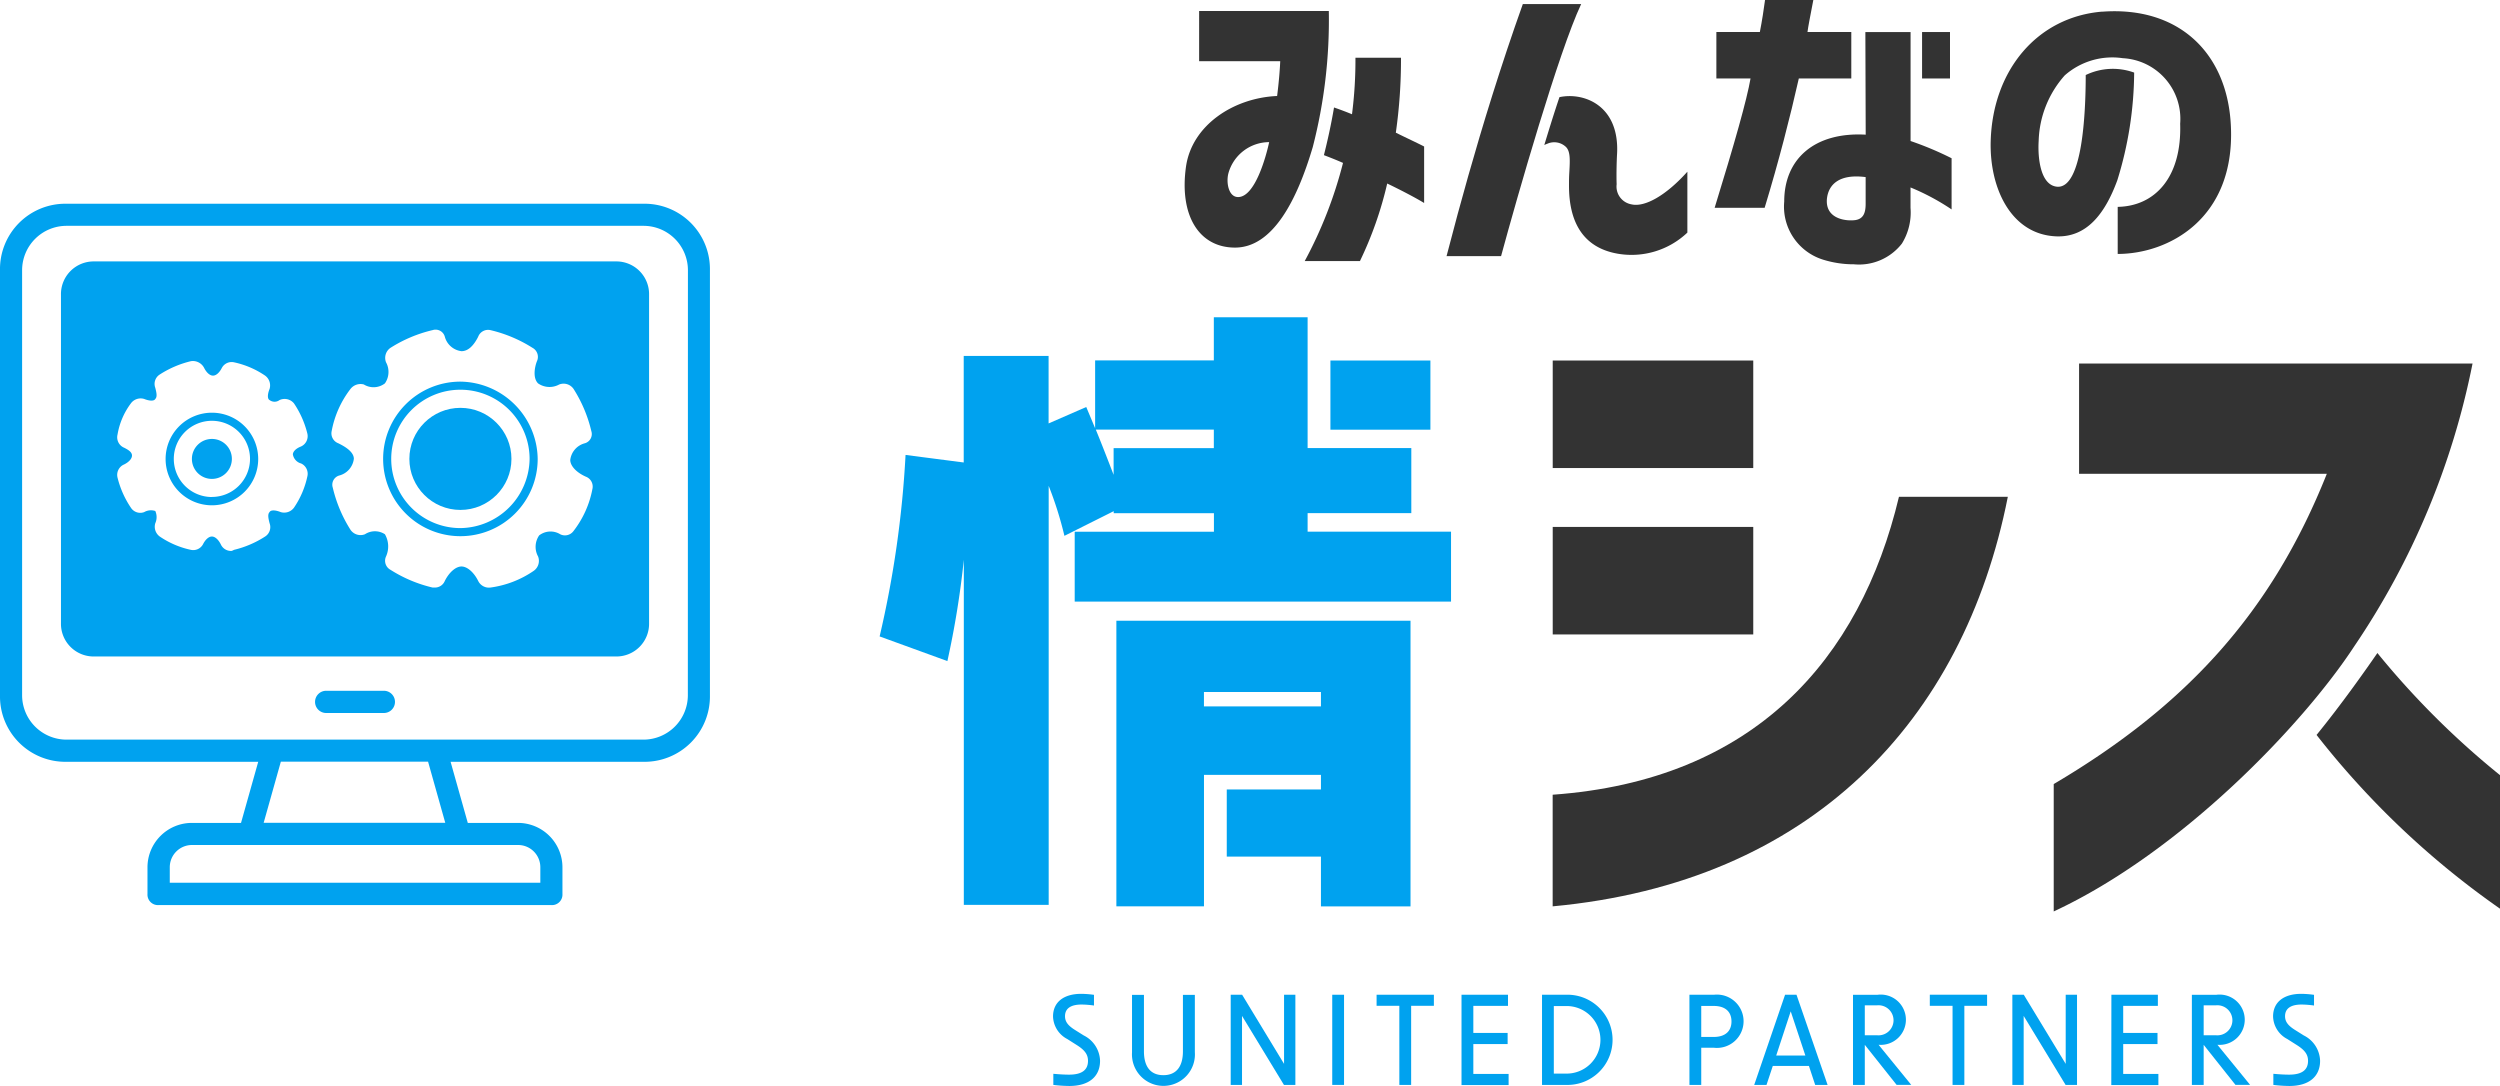 <svg xmlns="http://www.w3.org/2000/svg" width="135" height="58.665" viewBox="0 0 135 58.665">
  <g id="グループ_3089" data-name="グループ 3089" transform="translate(22872.001 20471.001)">
    <g id="グループ_20" data-name="グループ 20" transform="translate(-22872 -20460)">
      <path id="パス_57" data-name="パス 57" d="M243.54,2047.268a1.079,1.079,0,1,0,1.078,1.078A1.074,1.074,0,0,0,243.54,2047.268Z" transform="translate(-232.098 -2034.566)" fill="#00a2ef"/>
      <circle id="楕円形_2" data-name="楕円形 2" cx="2.756" cy="2.756" r="2.756" transform="translate(22.105 11.023)" fill="#00a2ef"/>
      <path id="パス_58" data-name="パス 58" d="M265.347,2037.682H237.189a1.766,1.766,0,0,0-1.8,1.8v17.733a1.765,1.765,0,0,0,1.8,1.8h28.158a1.765,1.765,0,0,0,1.8-1.8V2039.48A1.766,1.766,0,0,0,265.347,2037.682Zm-17.015,10.9a.611.611,0,0,1,.36.719,4.749,4.749,0,0,1-.719,1.677.654.654,0,0,1-.719.24c-.3-.12-.539-.12-.6,0-.12.12-.06.359,0,.6a.6.6,0,0,1-.24.719,5.425,5.425,0,0,1-1.677.719c-.12.06-.12.06-.18.06a.606.606,0,0,1-.539-.36c-.12-.239-.3-.419-.479-.419s-.36.18-.48.419a.6.6,0,0,1-.659.3,4.751,4.751,0,0,1-1.677-.719.654.654,0,0,1-.24-.719.807.807,0,0,0,0-.659.735.735,0,0,0-.6.06.6.6,0,0,1-.719-.24,5.074,5.074,0,0,1-.719-1.617.611.611,0,0,1,.36-.719c.239-.12.419-.3.419-.479s-.18-.3-.419-.42a.611.611,0,0,1-.36-.719,3.871,3.871,0,0,1,.719-1.677.655.655,0,0,1,.719-.24c.3.12.539.12.6,0,.12-.12.06-.359,0-.6a.6.6,0,0,1,.24-.719,5.455,5.455,0,0,1,1.677-.719.683.683,0,0,1,.719.36c.12.239.3.419.48.419s.359-.18.479-.419a.6.6,0,0,1,.659-.3,4.749,4.749,0,0,1,1.677.719.654.654,0,0,1,.24.719c-.12.3-.12.539,0,.6a.446.446,0,0,0,.539,0,.653.653,0,0,1,.779.18,5.075,5.075,0,0,1,.719,1.617.611.611,0,0,1-.36.719c-.3.12-.419.3-.419.42A.615.615,0,0,0,248.332,2048.586Zm15.757,1.378a5.3,5.3,0,0,1-1.019,2.276.571.571,0,0,1-.719.18,1,1,0,0,0-1.138.06,1.081,1.081,0,0,0-.06,1.138.656.656,0,0,1-.239.779,5.4,5.4,0,0,1-2.337.9.645.645,0,0,1-.659-.36c-.24-.479-.6-.778-.9-.778s-.659.3-.9.778a.576.576,0,0,1-.539.36h-.12a7.4,7.4,0,0,1-2.277-.959.555.555,0,0,1-.24-.719,1.319,1.319,0,0,0-.059-1.2.983.983,0,0,0-1.079,0,.656.656,0,0,1-.779-.239,7.42,7.42,0,0,1-.958-2.277.516.516,0,0,1,.359-.659,1.061,1.061,0,0,0,.779-.9c0-.419-.6-.719-.839-.838a.573.573,0,0,1-.359-.659,5.308,5.308,0,0,1,1.018-2.277.688.688,0,0,1,.719-.24,1,1,0,0,0,1.139-.06,1.083,1.083,0,0,0,.059-1.138.657.657,0,0,1,.24-.779,7.4,7.4,0,0,1,2.277-.958.517.517,0,0,1,.659.359,1.062,1.062,0,0,0,.9.779c.36,0,.659-.3.9-.779a.572.572,0,0,1,.659-.359,7.4,7.4,0,0,1,2.277.958.555.555,0,0,1,.239.719c-.12.3-.239.9.06,1.2a1.082,1.082,0,0,0,1.139.06.654.654,0,0,1,.778.24,7.4,7.4,0,0,1,.959,2.277.517.517,0,0,1-.36.659,1.06,1.06,0,0,0-.778.9c0,.3.3.659.838.9A.572.572,0,0,1,264.089,2049.964Z" transform="translate(-232.098 -2034.566)" fill="#00a2ef"/>
      <path id="パス_59" data-name="パス 59" d="M243.54,2045.851a2.5,2.5,0,1,0,2.5,2.495A2.5,2.5,0,0,0,243.54,2045.851Zm0,4.553a2.058,2.058,0,1,1,2.058-2.058A2.06,2.06,0,0,1,243.54,2050.4Z" transform="translate(-232.098 -2034.566)" fill="#00a2ef"/>
      <path id="パス_60" data-name="パス 60" d="M256.959,2044.173a4.173,4.173,0,1,0,4.173,4.173A4.229,4.229,0,0,0,256.959,2044.173Zm0,7.909a3.736,3.736,0,1,1,3.736-3.736A3.786,3.786,0,0,1,256.959,2052.082Z" transform="translate(-232.098 -2034.566)" fill="#00a2ef"/>
      <path id="パス_61" data-name="パス 61" d="M252.826,2060.867H249.71a.6.6,0,0,0,0,1.2h3.116a.6.6,0,0,0,0-1.2Z" transform="translate(-232.098 -2034.566)" fill="#00a2ef"/>
      <path id="パス_62" data-name="パス 62" d="M266.845,2034.567H235.691a3.53,3.53,0,0,0-3.594,3.595v22.945a3.53,3.53,0,0,0,3.594,3.595h10.35l-.929,3.3h-2.651a2.4,2.4,0,0,0-2.4,2.4v1.438a.566.566,0,0,0,.6.6h21.208a.566.566,0,0,0,.6-.6v-1.438a2.4,2.4,0,0,0-2.4-2.4h-2.711l-.929-3.3h10.41a3.53,3.53,0,0,0,3.594-3.595v-22.945A3.53,3.53,0,0,0,266.845,2034.567Zm-9.886,34.628h3.116a1.2,1.2,0,0,1,1.2,1.2v.839h-20.01v-.839a1.2,1.2,0,0,1,1.2-1.2h14.5Zm-10.624-1.2.928-3.3h7.95l.928,3.3Zm22.906-6.89a2.4,2.4,0,0,1-2.4,2.4H235.691a2.4,2.4,0,0,1-2.4-2.4v-22.945a2.4,2.4,0,0,1,2.4-2.4h31.154a2.4,2.4,0,0,1,2.4,2.4Z" transform="translate(-232.098 -2034.566)" fill="#00a2ef"/>
    </g>
    <path id="パス_64" data-name="パス 64" d="M485.5,295.273h5.877c-2.4,12.131-10.645,20.821-24.579,22.116v-6.028c10.866-.777,16.6-7.286,18.7-16.088" transform="translate(-23254.955 -20739.447)" fill="#333"/>
    <rect id="長方形_25" data-name="長方形 25" width="10.829" height="5.806" transform="translate(-22788.154 -20451.533)" fill="#333"/>
    <rect id="長方形_26" data-name="長方形 26" width="10.829" height="5.806" transform="translate(-22788.154 -20442.547)" fill="#333"/>
    <path id="パス_65" data-name="パス 65" d="M566.978,315.078c-.585.849-1.923,2.754-3.285,4.423a45.917,45.917,0,0,0,9.906,9.383v-7.211a44.8,44.8,0,0,1-6.621-6.595" transform="translate(-23310.6 -20750.816)" fill="#333"/>
    <rect id="長方形_27" data-name="長方形 27" width="5.399" height="3.735" transform="translate(-22800.158 -20451.533)" fill="#00a2ef"/>
    <path id="パス_66" data-name="パス 66" d="M552.974,278.381H531.722v5.954H545.1c-2.957,7.434-7.54,12.5-14.747,16.753v6.879c6.92-3.221,13.483-10.127,16.217-14.3a41.643,41.643,0,0,0,6.4-15.29" transform="translate(-23291.453 -20729.75)" fill="#333"/>
    <path id="パス_67" data-name="パス 67" d="M422.5,310.987H411.453v15.422h4.731v-7.1H422.5v.789h-5.086v3.624H422.5v2.688h4.837V310.987Zm0,4.623h-6.318v-.777H422.5Z" transform="translate(-23223.17 -20748.467)" fill="#00a2ef"/>
    <path id="パス_68" data-name="パス 68" d="M404.528,284.1v-1h5.6v-3.513h-5.6v-7.064h-5.064v2.33h-6.41v3.662l-.48-1.147-2.033.888v-3.646h-4.583v5.754l-3.141-.407a55.852,55.852,0,0,1-1.4,9.8l3.659,1.331a48.4,48.4,0,0,0,.887-5.473v18.639h4.583V281.625a19.834,19.834,0,0,1,.85,2.7l2.661-1.332v.111h5.412v1h-7.518v3.772h20.322V284.1Zm-5.064-4.512h-5.412v1.442c-.3-.777-.628-1.627-.961-2.441h6.373Z" transform="translate(-23205.918 -20726.391)" fill="#00a2ef"/>
    <path id="パス_69" data-name="パス 69" d="M528.372,233.738c-3.5.288-5.908,3.152-6.02,6.983-.075,2.543,1.1,5.068,3.56,5.153,1.584.051,2.59-1.153,3.279-3.034a19.955,19.955,0,0,0,.908-5.81,3.372,3.372,0,0,0-2.616.132c0,2.109-.186,6.078-1.516,6.033-.932-.051-1.082-1.56-1.025-2.475a5.558,5.558,0,0,1,1.406-3.537,3.88,3.88,0,0,1,3.14-.93,3.279,3.279,0,0,1,3.095,3.536c.095,2.916-1.379,4.457-3.373,4.492v2.542c2.722,0,6.337-1.882,6.113-6.881-.169-3.966-2.814-6.509-6.951-6.2" transform="translate(-23286.855 -20704.111)" fill="#333"/>
    <path id="パス_70" data-name="パス 70" d="M460.6,232.816h-3.15c-1.193,3.339-2.2,6.644-2.944,9.271-.373,1.305-.764,2.763-1.174,4.339h2.944c.878-3.237,3.118-11.055,4.324-13.61" transform="translate(-23247.219 -20703.596)" fill="#333"/>
    <path id="パス_71" data-name="パス 71" d="M470.442,250.325a.976.976,0,0,1-.8-1.085c-.019-.492,0-1.2.018-1.56.183-2.687-1.774-3.426-3.106-3.144-.3.887-.581,1.8-.819,2.585a1.4,1.4,0,0,1,.161-.068.916.916,0,0,1,1.006.17c.242.237.223.695.186,1.339-.019.339-.019.458-.019.763,0,1.916.726,3.322,2.609,3.661a4.378,4.378,0,0,0,3.783-1.136v-3.288c-1.137,1.271-2.292,1.932-3.019,1.763" transform="translate(-23254.344 -20710.291)" fill="#333"/>
    <path id="パス_72" data-name="パス 72" d="M427.9,233.692h-7.007V236.4h4.379c-.019.474-.075,1.152-.168,1.881-2.348.1-4.6,1.576-4.92,3.813-.373,2.644.708,4.373,2.646,4.373,2.035,0,3.344-2.539,4.2-5.431a27.439,27.439,0,0,0,.866-7.348m-4.9,10.05c-.521,0-.652-.8-.521-1.288a2.291,2.291,0,0,1,2.2-1.678c-.168.78-.764,2.966-1.677,2.966" transform="translate(-23228.141 -20704.098)" fill="#333"/>
    <path id="パス_73" data-name="パス 73" d="M440.26,243.671a28.011,28.011,0,0,0,.28-4.051h-2.46a22.877,22.877,0,0,1-.186,3.051q-.486-.2-.971-.366c-.155.929-.356,1.823-.546,2.574.334.127.674.261,1.032.419a23.112,23.112,0,0,1-2.068,5.3h2.982a19.9,19.9,0,0,0,1.472-4.187c.6.288,1.435.712,1.994,1.051v-3.05c-.428-.221-.913-.441-1.528-.746" transform="translate(-23236.887 -20707.502)" fill="#333"/>
    <path id="パス_74" data-name="パス 74" d="M494.719,236.535v-2.508h-2.366c.037-.288.149-.864.316-1.729h-2.608c-.057.441-.168,1.17-.28,1.729h-2.348v2.508h1.845c-.2,1.152-.857,3.475-1.938,6.983h2.7c.764-2.509,1.379-4.915,1.845-6.983Z" transform="translate(-23266.75 -20703.299)" fill="#333"/>
    <rect id="長方形_28" data-name="長方形 28" width="1.508" height="2.508" transform="translate(-22768.209 -20469.271)" fill="#333"/>
    <path id="パス_75" data-name="パス 75" d="M503,242.239v-5.881h-2.441l.018,5.542c-2.74-.152-4.4,1.288-4.4,3.61a3,3,0,0,0,2.087,3.136,5.556,5.556,0,0,0,1.677.254,2.932,2.932,0,0,0,2.59-1.118,3.194,3.194,0,0,0,.466-1.932v-1.1a12.439,12.439,0,0,1,2.218,1.186v-2.762a17.375,17.375,0,0,0-2.218-.932m-2.423,3.39c0,.475-.112.814-.559.881-.484.068-1.658-.051-1.528-1.186.093-.729.652-1.322,2.087-1.136Z" transform="translate(-23271.83 -20705.629)" fill="#333"/>
    <path id="パス_86" data-name="パス 86" d="M403.44,363.193v-.6c.365.033.631.046.85.046.684,0,1.022-.246,1.022-.744,0-.332-.159-.571-.6-.85l-.524-.332a1.419,1.419,0,0,1-.764-1.216c0-.764.564-1.222,1.527-1.222a5.577,5.577,0,0,1,.684.053v.578a5.119,5.119,0,0,0-.664-.053c-.6,0-.9.219-.9.631,0,.286.152.5.531.737l.478.3a1.581,1.581,0,0,1,.883,1.368c0,.863-.61,1.362-1.659,1.362A7.653,7.653,0,0,1,403.44,363.193Z" transform="translate(-23218.561 -20775.609)" fill="#00a2ef"/>
    <path id="パス_87" data-name="パス 87" d="M413.437,361.5v-3.1h.644v3.049c0,.85.372,1.289,1.049,1.289s1.056-.439,1.056-1.289v-3.049h.644v3.1a1.7,1.7,0,1,1-3.392,0Z" transform="translate(-23224.309 -20775.68)" fill="#00a2ef"/>
    <path id="パス_88" data-name="パス 88" d="M425.955,358.395h.617l2.264,3.733v-3.733h.611v4.869h-.617l-2.264-3.726v3.726h-.611Z" transform="translate(-23231.498 -20775.68)" fill="#00a2ef"/>
    <path id="パス_89" data-name="パス 89" d="M438.833,358.395h.637v4.869h-.637Z" transform="translate(-23238.893 -20775.68)" fill="#00a2ef"/>
    <path id="パス_90" data-name="パス 90" d="M445.69,358.993h-1.228v-.6h3.094v.6h-1.228v4.272h-.637Z" transform="translate(-23242.127 -20775.68)" fill="#00a2ef"/>
    <path id="パス_91" data-name="パス 91" d="M455.234,358.395h2.51v.6h-1.872v1.462h1.852v.6h-1.852v1.614h1.905v.6h-2.543Z" transform="translate(-23248.313 -20775.68)" fill="#00a2ef"/>
    <path id="パス_92" data-name="パス 92" d="M465.446,358.395h1.288a2.436,2.436,0,1,1,0,4.869h-1.288Zm1.288,4.258a1.824,1.824,0,1,0,0-3.647h-.651v3.647Z" transform="translate(-23254.178 -20775.68)" fill="#00a2ef"/>
    <path id="パス_93" data-name="パス 93" d="M484.14,358.395h1.328a1.44,1.44,0,1,1,0,2.863h-.69v2.006h-.637Zm1.315,2.279c.61,0,.956-.305.956-.837s-.345-.837-.956-.837h-.677v1.674Z" transform="translate(-23264.912 -20775.68)" fill="#00a2ef"/>
    <path id="パス_94" data-name="パス 94" d="M494.022,358.395h.617l1.679,4.869h-.67l-.338-1.023h-1.952l-.339,1.023h-.664Zm1.095,3.281-.79-2.384-.783,2.384Z" transform="translate(-23269.629 -20775.68)" fill="#00a2ef"/>
    <path id="パス_95" data-name="パス 95" d="M505.528,361.1v2.166h-.637v-4.869h1.328a1.358,1.358,0,1,1,.053,2.7l1.765,2.166h-.79Zm.65-.518a.812.812,0,1,0,0-1.614h-.65v1.614Z" transform="translate(-23276.83 -20775.68)" fill="#00a2ef"/>
    <path id="パス_96" data-name="パス 96" d="M515.863,358.993h-1.228v-.6h3.093v.6H516.5v4.272h-.637Z" transform="translate(-23282.426 -20775.68)" fill="#00a2ef"/>
    <path id="パス_97" data-name="パス 97" d="M525.1,358.395h.617l2.264,3.733v-3.733h.611v4.869h-.617l-2.264-3.726v3.726h-.61Z" transform="translate(-23288.434 -20775.68)" fill="#00a2ef"/>
    <path id="パス_98" data-name="パス 98" d="M537.662,358.395h2.51v.6H538.3v1.462h1.852v.6H538.3v1.614H540.2v.6h-2.543Z" transform="translate(-23295.648 -20775.68)" fill="#00a2ef"/>
    <path id="パス_99" data-name="パス 99" d="M548.511,361.1v2.166h-.637v-4.869H549.2a1.358,1.358,0,1,1,.053,2.7l1.766,2.166h-.79Zm.65-.518a.812.812,0,1,0,0-1.614h-.65v1.614Z" transform="translate(-23301.514 -20775.68)" fill="#00a2ef"/>
    <path id="パス_100" data-name="パス 100" d="M558.192,363.193v-.6c.365.033.63.046.85.046.684,0,1.023-.246,1.023-.744,0-.332-.16-.571-.6-.85l-.524-.332a1.418,1.418,0,0,1-.764-1.216c0-.764.564-1.222,1.527-1.222a5.584,5.584,0,0,1,.684.053v.578a5.121,5.121,0,0,0-.664-.053c-.6,0-.9.219-.9.631,0,.286.153.5.531.737l.478.3a1.581,1.581,0,0,1,.883,1.368c0,.863-.611,1.362-1.66,1.362A7.653,7.653,0,0,1,558.192,363.193Z" transform="translate(-23307.432 -20775.609)" fill="#00a2ef"/>
  </g>
</svg>
